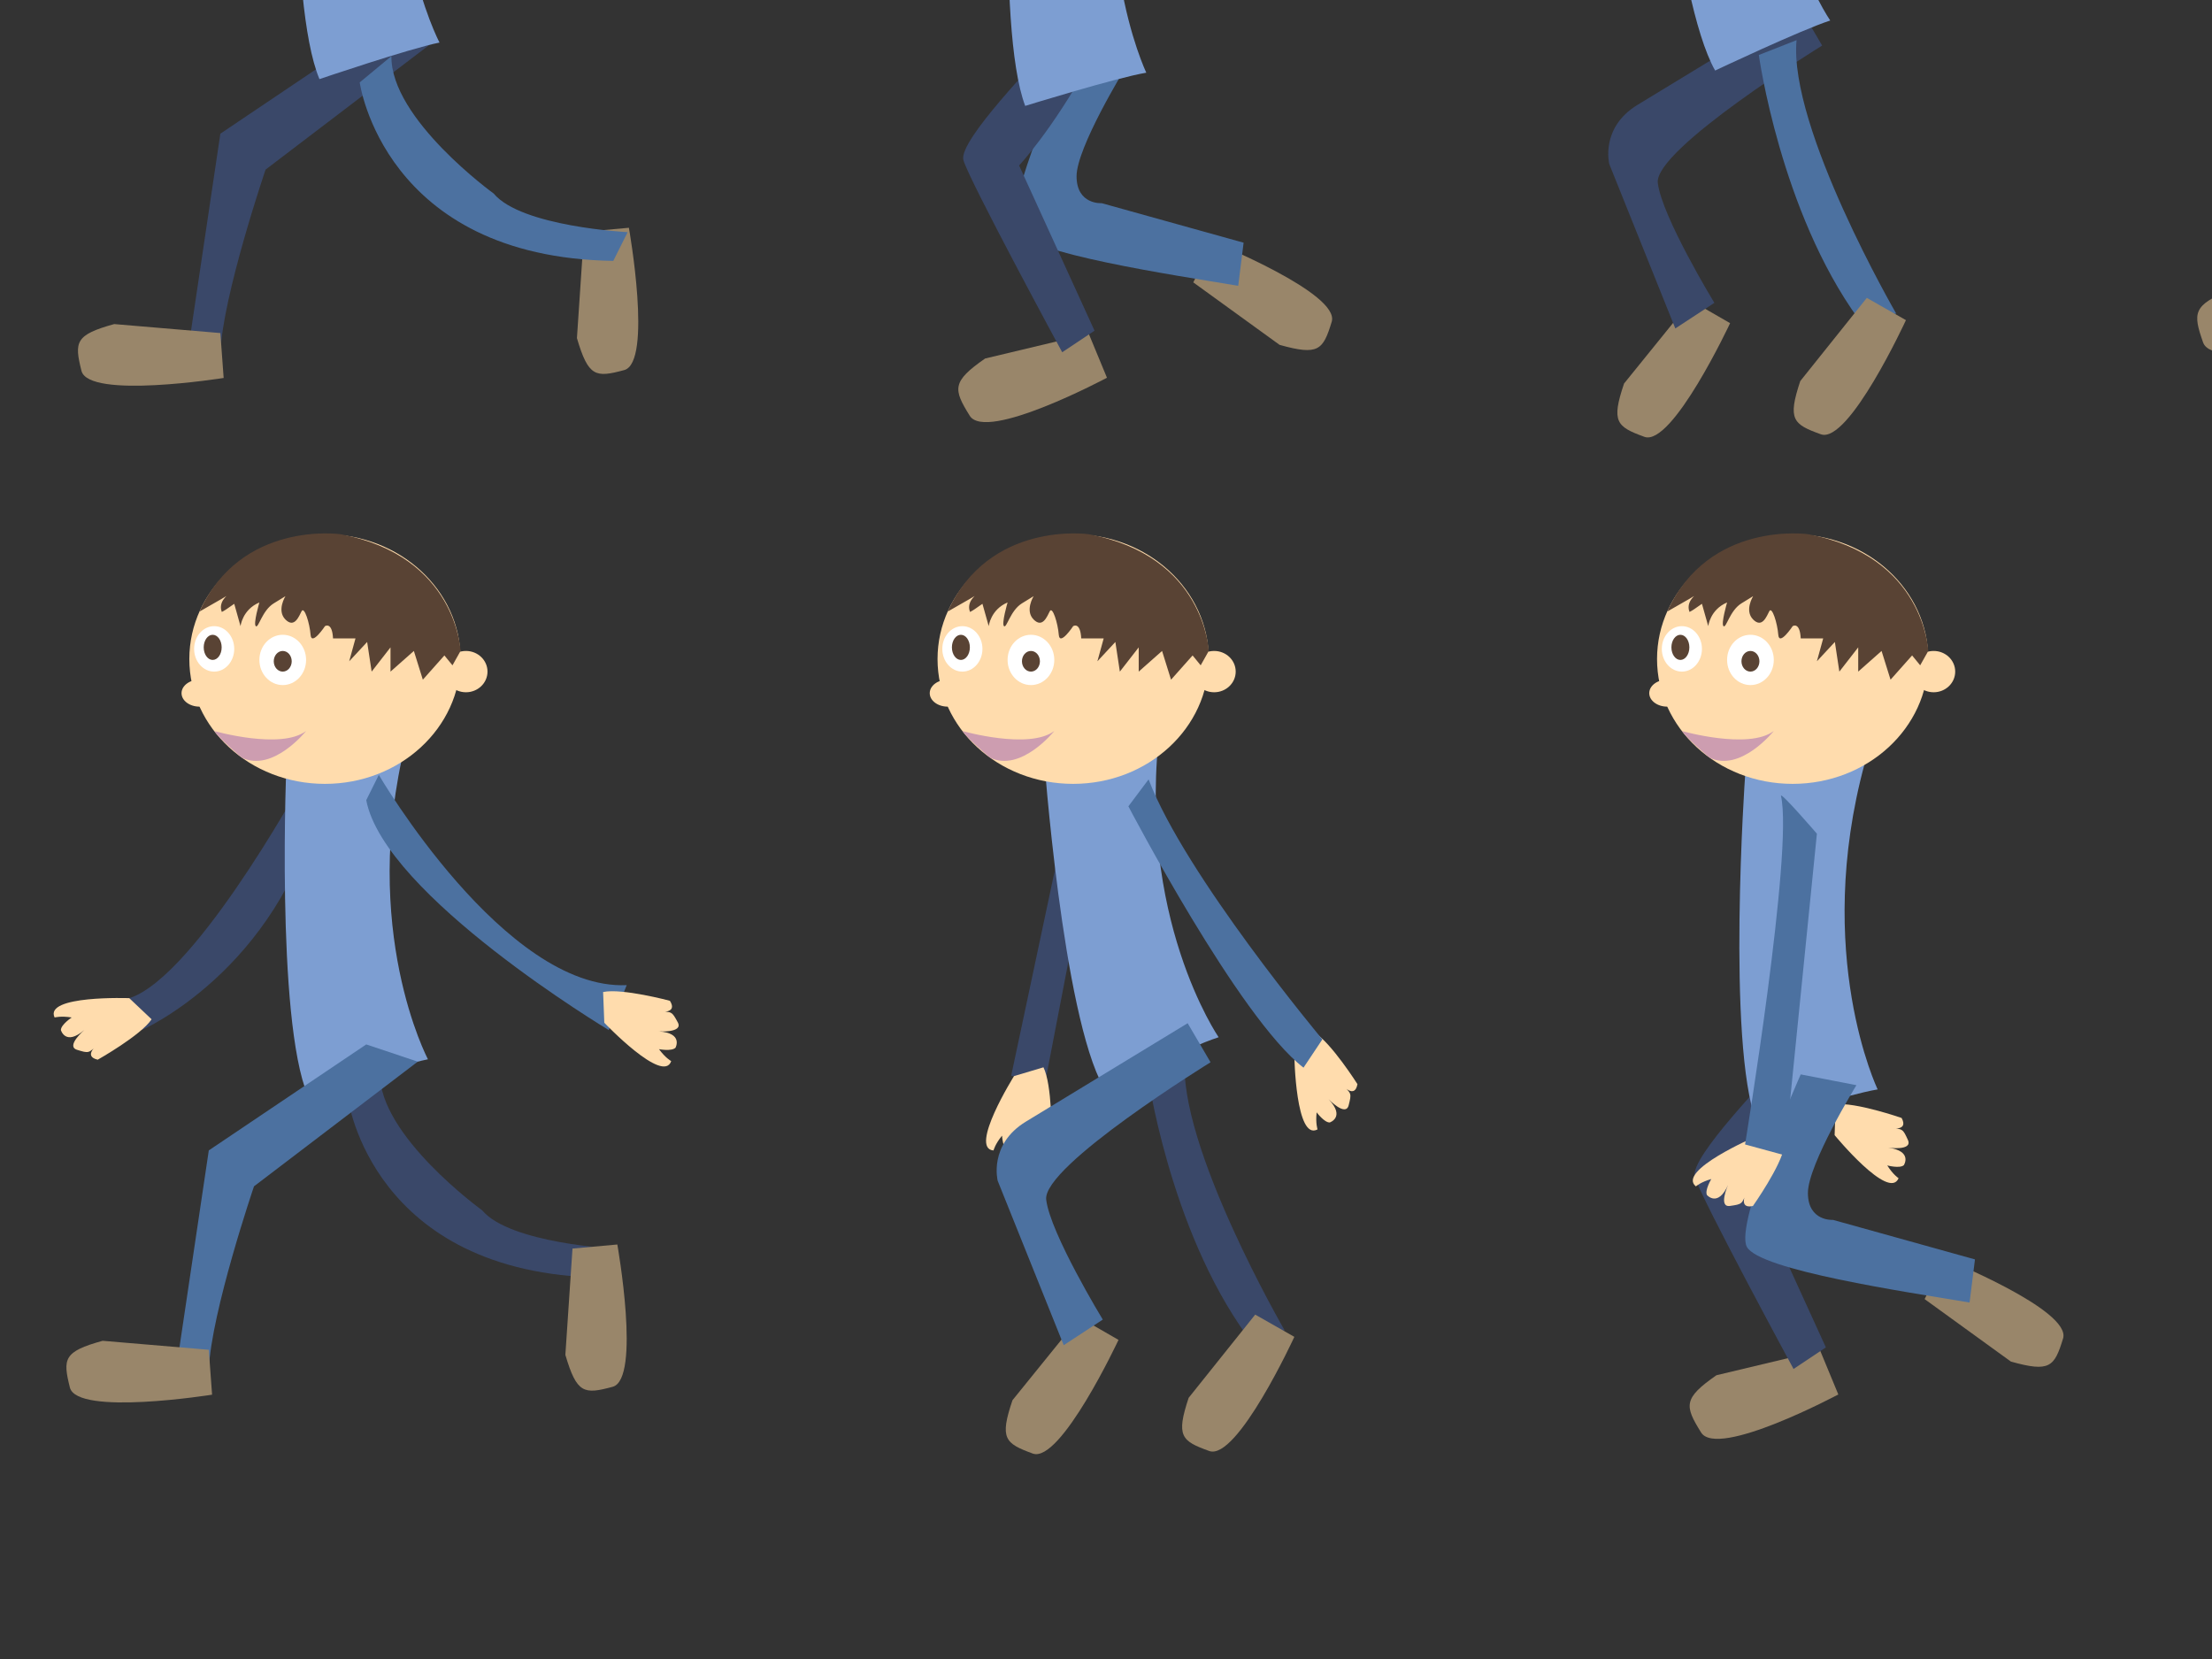 <?xml version="1.0"?><svg width="640" height="480" xmlns="http://www.w3.org/2000/svg">
 <rect width="100%" height="100%" fill="#333333" stroke="none"/>
 <title>boy hold bag</title>
 <defs>
  <clipPath clipPathUnits="userSpaceOnUse" id="clipPath3565">
   <path d="m0,576l788,0l0,-576l-788,0l0,576z" id="path3567"/>
  </clipPath>
  <clipPath clipPathUnits="userSpaceOnUse" id="clipPath3485">
   <path d="m0,576l788,0l0,-576l-788,0l0,576z" id="path3487"/>
  </clipPath>
  <clipPath clipPathUnits="userSpaceOnUse" id="clipPath3409">
   <path d="m0,576l788,0l0,-576l-788,0l0,576z" id="path3411"/>
  </clipPath>
  <clipPath clipPathUnits="userSpaceOnUse" id="clipPath3329">
   <path d="m0,576l788,0l0,-576l-788,0l0,576z" id="path3331"/>
  </clipPath>
  <clipPath clipPathUnits="userSpaceOnUse" id="clipPath3249">
   <path d="m0,576l788,0l0,-576l-788,0l0,576z" id="path3251"/>
  </clipPath>
  <clipPath clipPathUnits="userSpaceOnUse" id="clipPath3169">
   <path d="m0,576l788,0l0,-576l-788,0l0,576z" id="path3171"/>
  </clipPath>
  <clipPath clipPathUnits="userSpaceOnUse" id="clipPath3089">
   <path d="m0,576l788,0l0,-576l-788,0l0,576z" id="path3091"/>
  </clipPath>
  <clipPath clipPathUnits="userSpaceOnUse" id="clipPath3013">
   <path d="m0,576l788,0l0,-576l-788,0l0,576z" id="path3015"/>
  </clipPath>
  <clipPath clipPathUnits="userSpaceOnUse" id="clipPath2933">
   <path d="m0,576l788,0l0,-576l-788,0l0,576z" id="path2935"/>
  </clipPath>
  <clipPath clipPathUnits="userSpaceOnUse" id="clipPath2853">
   <path d="m0,576l788,0l0,-576l-788,0l0,576z" id="path2855"/>
  </clipPath>
 </defs>
 <g>
  <g id="g3165">
   <g clip-path="url(#clipPath3169)" id="g3167">
    <g id="g3173">
     <path fill="#ffdcad" fill-rule="nonzero" id="path3175" d="m871.424,-5.055c0,0 -24.318,4.52 -19.857,10.178c0,0 1.663,-0.906 4.818,-1.078c0,0 -2.588,2.709 -2.247,4.231c0,0 2.29,4.28 6.593,-1.477c0,0 -4.303,5.757 -0.78,6.034c3.523,0.275 3.523,0.275 5.491,-2.828c0,0 -3.572,4.263 0.968,4.311c0,0 10.636,-9.572 12.655,-14.818l-7.64,-4.552z"/>
    </g>
    <g id="g3177">
     <path fill="#3a4869" fill-rule="nonzero" id="path3179" d="m914.183,-66.983l9.354,9.356c0,0 -28.843,49.889 -45.213,60.803l-11.693,-7.795c0,0 34.3,-29.622 47.552,-62.363"/>
    </g>
    <g id="g3181">
     <path fill="#99866a" fill-rule="nonzero" id="path3183" d="m991.435,65.342l12.541,3.522c0,0 -7.423,38.857 -15.951,37.984c-8.526,-0.871 -10.396,-1.812 -9.482,-13.508l12.892,-27.998z"/>
    </g>
    <g id="g3185">
     <path fill="#3a4869" fill-rule="nonzero" id="path3187" d="m925.096,9.412l14.031,-6.236c0,0 17.93,41.315 54.568,63.142l-9.355,10.913c0,0 -28.843,-8.574 -59.245,-67.819"/>
    </g>
    <g id="g3189">
     <path fill="#7d9ed2" fill-rule="nonzero" id="path3191" d="m942.581,-79.331l-34.626,3.667c0,0 -5.417,77.126 3.314,100.328c0,0 26.312,-8.149 35.043,-9.61c0,0 -18.774,-39.061 -3.731,-94.385"/>
    </g>
    <g id="g3193">
     <path fill="#ffdcad" fill-rule="nonzero" id="path3195" d="m960.435,-103.49c0,19.948 -17.568,36.118 -39.24,36.118c-21.668,0 -39.235,-16.17 -39.235,-36.118c0,-19.949 17.567,-36.12 39.235,-36.12c21.671,0 39.24,16.171 39.24,36.12"/>
    </g>
    <g id="g3197">
     <path fill="#ffdcad" fill-rule="nonzero" id="path3199" d="m968.23,-99.851c0,3.299 -2.793,5.975 -6.237,5.975c-3.443,0 -6.236,-2.676 -6.236,-5.975c0,-3.301 2.793,-5.977 6.236,-5.977c3.444,0 6.237,2.676 6.237,5.977"/>
    </g>
    <g id="g3201">
     <path fill="#ffffff" fill-rule="nonzero" id="path3203" d="m894.953,-106.426c0,3.63 -2.601,6.574 -5.803,6.574c-3.207,0 -5.804,-2.944 -5.804,-6.574c0,-3.63 2.597,-6.574 5.804,-6.574c3.203,0 5.803,2.944 5.803,6.574"/>
    </g>
    <g id="g3205">
     <path fill="#ffffff" fill-rule="nonzero" id="path3207" d="m915.742,-103.231c0,4.019 -3.026,7.275 -6.757,7.275c-3.733,0 -6.756,-3.256 -6.756,-7.275c0,-4.017 3.023,-7.275 6.756,-7.275c3.731,0 6.757,3.258 6.757,7.275"/>
    </g>
    <g id="g3209">
     <path fill="#594334" fill-rule="nonzero" id="path3211" d="m891.315,-106.866c0,2.007 -1.164,3.636 -2.597,3.636c-1.434,0 -2.597,-1.628 -2.597,-3.636c0,-2.012 1.164,-3.64 2.597,-3.64c1.434,0 2.597,1.628 2.597,3.64"/>
    </g>
    <g id="g3213">
     <path fill="#594334" fill-rule="nonzero" id="path3215" d="m911.582,-102.841c0,1.65 -1.163,2.99 -2.597,2.99c-1.434,0 -2.597,-1.34 -2.597,-2.99c0,-1.65 1.164,-2.987 2.597,-2.987c1.435,0 2.597,1.337 2.597,2.987"/>
    </g>
    <g id="g3217">
     <path fill="#594334" fill-rule="nonzero" id="path3219" d="m884.905,-117.225c0,0 2.771,-1.595 6.41,-3.674c3.639,-2.08 -1.3,0.072 0,3.674c0,0 -0.518,0.746 3.639,-2.245l1.818,6.47c0,0 0.521,-4.782 5.457,-6.86c0,0 -1.818,6.186 -1.038,6.86c0.779,0.675 1.817,-4.523 5.198,-6.601l3.377,-2.078c0,0 -2.597,4.157 0,6.755c2.597,2.599 3.898,-0.908 4.678,-2.402c0.779,-1.496 2.338,3.442 2.597,6.82c0.262,3.377 4.157,-2.494 4.157,-2.494c0,0 2.079,-1.388 2.341,3.542l6.495,0l-1.818,6.616l5.195,-5.584l1.3,8.574l5.458,-7.015l0,7.015l6.756,-5.977l2.597,8.315l6.237,-7.015l2.338,2.856l2.338,-4.157c0,0 -1.041,-27.546 -34.821,-33.781c0,0 -28.672,-4.084 -40.709,22.384"/>
    </g>
    <g id="g3221">
     <path fill="#cd9db0" fill-rule="nonzero" id="path3223" d="m889.149,-82.666c0,0 19.315,5.495 26.593,0c0,0 -9.651,12.062 -18.596,7.702c0,0 -6.212,-5.168 -7.997,-7.702"/>
    </g>
    <g id="g3225">
     <path fill="#ffdcad" fill-rule="nonzero" id="path3227" d="m890.1,-93.615c0,2.152 -2.327,3.898 -5.195,3.898c-2.872,0 -5.198,-1.745 -5.198,-3.898c0,-2.153 2.326,-3.899 5.198,-3.899c2.868,0 5.195,1.745 5.195,3.899"/>
    </g>
    <g id="g3229">
     <path fill="#4c71a0" fill-rule="nonzero" id="path3231" d="m917.562,-2.542c0,0 -26.504,25.725 -46.773,84.97l11.694,6.236c0,0 17.929,-46.773 46.772,-80.292l-11.693,-10.914z"/>
    </g>
    <g id="g3233">
     <path fill="#99866a" fill-rule="nonzero" id="path3235" d="m882.876,88.043l-7.969,11.226c0,0 -34.394,-19.654 -30.435,-27.769c3.958,-8.118 5.544,-9.659 16.379,-5.046l22.025,21.588z"/>
    </g>
    <g id="g3237">
     <path fill="#4c71a0" fill-rule="nonzero" id="path3239" d="m927.956,-49.571c0,0 17.668,30.14 36.376,41.575l9.356,-8.833c0,0 -30.141,-23.386 -38.977,-48.332l-6.754,15.591z"/>
    </g>
    <g id="g3241">
     <path fill="#ffdcad" fill-rule="nonzero" id="path3243" d="m966.442,-10.284c0,0 12.848,21.142 16.554,14.965c0,0 -1.435,-1.234 -2.714,-4.124c0,0 3.451,1.462 4.75,0.603c0,0 3.192,-3.659 -3.714,-5.643c0,0 6.909,1.984 5.916,-1.41c-0.99,-3.39 -0.99,-3.392 -4.589,-4.132c0,0 5.249,1.83 3.688,-2.43c0,0 -12.722,-6.555 -18.343,-6.586l-1.548,8.756z"/>
    </g>
   </g>
  </g>
  <g id="g3245">
   <g clip-path="url(#clipPath3249)" id="g3247">
    <g id="g3253">
     <path fill="#3a4869" fill-rule="nonzero" id="path3255" d="m87.002,226.829c0,0 -32.484,59.245 -51.193,62.363l5.196,8.835c0,0 39.24,-17.12 51.454,-66.001l-5.457,-5.198z"/>
    </g>
    <g id="g3257">
     <path fill="#3a4869" fill-rule="nonzero" id="path3259" d="m100.731,318.008c0,0 6.839,50.608 73.36,51.646l4.159,-8.316c0,0 -30.746,-1.558 -38.76,-11.172c0,0 -29.855,-21.568 -29.587,-39.757l-9.173,7.599z"/>
    </g>
    <g id="g3261">
     <path fill="#7d9ed2" fill-rule="nonzero" id="path3263" d="m117.406,214.623l-34.492,4.772c0,0 -3.215,75.352 6.167,97.663c0,0 26.059,-8.85 34.738,-10.576c0,0 -19.865,-37.42 -6.413,-91.86"/>
    </g>
    <g id="g3265">
     <path fill="#ffdcad" fill-rule="nonzero" id="path3267" d="m133.252,190.679c0,19.947 -17.567,36.119 -39.235,36.119c-21.67,0 -39.238,-16.172 -39.238,-36.119c0,-19.949 17.567,-36.12 39.238,-36.12c21.668,0 39.235,16.171 39.235,36.12"/>
    </g>
    <g id="g3269">
     <path fill="#ffdcad" fill-rule="nonzero" id="path3271" d="m141.049,194.317c0,3.3 -2.793,5.976 -6.236,5.976c-3.444,0 -6.237,-2.676 -6.237,-5.976c0,-3.3 2.793,-5.976 6.237,-5.976c3.443,0 6.236,2.676 6.236,5.976"/>
    </g>
    <g id="g3273">
     <path fill="#ffffff" fill-rule="nonzero" id="path3275" d="m67.772,187.744c0,3.629 -2.597,6.573 -5.803,6.573c-3.207,0 -5.804,-2.944 -5.804,-6.573c0,-3.63 2.597,-6.574 5.804,-6.574c3.206,0 5.803,2.944 5.803,6.574"/>
    </g>
    <g id="g3277">
     <path fill="#ffffff" fill-rule="nonzero" id="path3279" d="m88.561,190.938c0,4.019 -3.024,7.276 -6.757,7.276c-3.73,0 -6.755,-3.257 -6.755,-7.276c0,-4.017 3.025,-7.275 6.755,-7.275c3.733,0 6.757,3.258 6.757,7.275"/>
    </g>
    <g id="g3281">
     <path fill="#594334" fill-rule="nonzero" id="path3283" d="m64.134,187.302c0,2.008 -1.163,3.637 -2.598,3.637c-1.435,0 -2.597,-1.628 -2.597,-3.637c0,-2.009 1.163,-3.639 2.597,-3.639c1.436,0 2.598,1.629 2.598,3.639"/>
    </g>
    <g id="g3285">
     <path fill="#594334" fill-rule="nonzero" id="path3287" d="m84.402,191.329c0,1.651 -1.164,2.988 -2.598,2.988c-1.435,0 -2.598,-1.337 -2.598,-2.988c0,-1.65 1.164,-2.988 2.598,-2.988c1.435,0 2.598,1.338 2.598,2.988"/>
    </g>
    <g id="g3289">
     <path fill="#594334" fill-rule="nonzero" id="path3291" d="m57.723,176.944c0,0 2.774,-1.594 6.411,-3.674c3.638,-2.079 -1.297,0.072 0,3.674c0,0 -0.519,0.747 3.638,-2.244l1.82,6.47c0,0 0.519,-4.783 5.456,-6.861c0,0 -1.819,6.187 -1.039,6.861c0.78,0.675 1.82,-4.524 5.197,-6.602l3.379,-2.077c0,0 -2.598,4.156 0,6.755c2.598,2.599 3.898,-0.908 4.676,-2.403c0.78,-1.496 2.339,3.443 2.6,6.82c0.26,3.379 4.158,-2.493 4.158,-2.493c0,0 2.079,-1.388 2.338,3.541l6.495,0l-1.817,6.617l5.195,-5.585l1.299,8.573l5.458,-7.015l0,7.015l6.756,-5.976l2.597,8.315l6.237,-7.015l2.338,2.857l2.337,-4.158c0,0 -1.037,-27.546 -34.819,-33.781c0,0 -28.673,-4.084 -40.71,22.384"/>
    </g>
    <g id="g3293">
     <path fill="#cd9db0" fill-rule="nonzero" id="path3295" d="m61.968,211.504c0,0 19.318,5.494 26.593,0c0,0 -9.649,12.063 -18.597,7.702c0,0 -6.211,-5.168 -7.996,-7.702"/>
    </g>
    <g id="g3297">
     <path fill="#ffdcad" fill-rule="nonzero" id="path3299" d="m62.921,200.554c0,2.152 -2.329,3.897 -5.199,3.897c-2.87,0 -5.197,-1.744 -5.197,-3.897c0,-2.154 2.327,-3.899 5.197,-3.899c2.87,0 5.199,1.744 5.199,3.899"/>
    </g>
    <g id="g3301">
     <path fill="#4c71a0" fill-rule="nonzero" id="path3303" d="m109.605,224.199c0,0 36.379,62.394 71.718,60.835l-5.196,12.993c0,0 -64.963,-38.977 -70.159,-66.521l3.637,-7.307z"/>
    </g>
    <g id="g3305">
     <path fill="#4c71a0" fill-rule="nonzero" id="path3307" d="m120.866,307.166l-47.376,36.075c0,0 -12.385,36.376 -13.08,53.009l-9.443,0l9.443,-63.404l45.558,-30.662l14.898,4.982z"/>
    </g>
    <g id="g3309">
     <path fill="#ffdcad" fill-rule="nonzero" id="path3311" d="m37.403,288.798c0,0 -24.72,-0.904 -21.603,5.591c0,0 1.818,-0.518 4.937,0c0,0 -3.119,2.078 -3.119,3.639c0,0 1.3,4.676 6.757,0c0,0 -5.457,4.678 -2.079,5.716c3.377,1.04 3.379,1.04 5.977,-1.559c0,0 -4.419,3.381 0,4.419c0,0 12.473,-7.016 15.591,-11.694l-6.461,-6.111z"/>
    </g>
    <g id="g3313">
     <path fill="#ffdcad" fill-rule="nonzero" id="path3315" d="m174.844,295.909c0,0 17.045,17.929 19.357,11.104c0,0 -1.663,-0.9 -3.53,-3.453c0,0 3.681,0.695 4.771,-0.42c0,0 2.341,-4.254 -4.829,-4.723c0,0 7.17,0.469 5.483,-2.634c-1.689,-3.105 -1.689,-3.105 -5.364,-3.064c0,0 5.521,0.672 3.089,-3.16c0,0 -13.822,-3.701 -19.322,-2.537l0.345,8.887z"/>
    </g>
    <g id="g3317">
     <path fill="#99866a" fill-rule="nonzero" id="path3319" d="m60.41,390.532l0.952,12.992c0,0 -39.065,6.236 -41.144,-2.078c-2.077,-8.314 -1.831,-10.394 9.478,-13.512l30.715,2.598z"/>
    </g>
    <g id="g3321">
     <path fill="#99866a" fill-rule="nonzero" id="path3323" d="m165.64,361.249l12.974,-1.178c0,0 6.92,38.95 -1.358,41.174c-8.278,2.224 -10.361,2.014 -13.678,-9.24l2.062,-30.756z"/>
    </g>
   </g>
  </g>
  <g id="g3325">
   <g clip-path="url(#clipPath3329)" id="g3327">
    <g id="g3333">
     <path fill="#3a4869" fill-rule="nonzero" id="path3335" d="m331.931,310.078c0,0 6.237,45.214 28.845,76.395l10.913,-1.558c0,0 -31.181,-53.788 -28.845,-79.124l-10.913,4.287z"/>
    </g>
    <g id="g3337">
     <path fill="#3a4869" fill-rule="nonzero" id="path3339" d="m308.545,236.022l-15.98,75.226l9.745,2.338l14.421,-74.836l-8.186,-2.728z"/>
    </g>
    <g id="g3341">
     <path fill="#7d9ed2" fill-rule="nonzero" id="path3343" d="m335.717,209.58l-33.719,8.68c0,0 5.417,75.228 17.287,96.321c0,0 24.876,-11.77 33.302,-14.476c0,0 -24.014,-34.904 -16.869,-90.525"/>
    </g>
    <g id="g3345">
     <path fill="#ffdcad" fill-rule="nonzero" id="path3347" d="m349.732,190.678c0,19.948 -17.568,36.119 -39.238,36.119c-21.668,0 -39.235,-16.171 -39.235,-36.119c0,-19.948 17.567,-36.119 39.235,-36.119c21.669,0 39.238,16.171 39.238,36.119"/>
    </g>
    <g id="g3349">
     <path fill="#ffdcad" fill-rule="nonzero" id="path3351" d="m357.527,194.317c0,3.3 -2.793,5.976 -6.237,5.976c-3.443,0 -6.236,-2.676 -6.236,-5.976c0,-3.3 2.793,-5.976 6.236,-5.976c3.444,0 6.237,2.676 6.237,5.976"/>
    </g>
    <g id="g3353">
     <path fill="#ffffff" fill-rule="nonzero" id="path3355" d="m284.25,187.744c0,3.629 -2.599,6.573 -5.805,6.573c-3.206,0 -5.804,-2.944 -5.804,-6.573c0,-3.631 2.598,-6.574 5.804,-6.574c3.206,0 5.805,2.943 5.805,6.574"/>
    </g>
    <g id="g3357">
     <path fill="#ffffff" fill-rule="nonzero" id="path3359" d="m305.038,190.938c0,4.019 -3.024,7.275 -6.755,7.275c-3.732,0 -6.756,-3.256 -6.756,-7.275c0,-4.017 3.024,-7.275 6.756,-7.275c3.731,0 6.755,3.258 6.755,7.275"/>
    </g>
    <g id="g3361">
     <path fill="#594334" fill-rule="nonzero" id="path3363" d="m280.613,187.302c0,2.008 -1.164,3.637 -2.598,3.637c-1.437,0 -2.599,-1.628 -2.599,-3.637c0,-2.01 1.163,-3.639 2.599,-3.639c1.435,0 2.598,1.628 2.598,3.639"/>
    </g>
    <g id="g3365">
     <path fill="#594334" fill-rule="nonzero" id="path3367" d="m300.881,191.329c0,1.65 -1.164,2.988 -2.598,2.988c-1.437,0 -2.6,-1.338 -2.6,-2.988c0,-1.651 1.164,-2.988 2.6,-2.988c1.435,0 2.598,1.337 2.598,2.988"/>
    </g>
    <g id="g3369">
     <path fill="#594334" fill-rule="nonzero" id="path3371" d="m274.2,176.944c0,0 2.774,-1.595 6.413,-3.674c3.638,-2.08 -1.299,0.072 0,3.674c0,0 -0.521,0.746 3.638,-2.244l1.819,6.469c0,0 0.518,-4.782 5.457,-6.86c0,0 -1.819,6.186 -1.039,6.86c0.779,0.675 1.818,-4.523 5.195,-6.601l3.38,-2.078c0,0 -2.599,4.157 0,6.756c2.598,2.598 3.897,-0.908 4.677,-2.403c0.78,-1.496 2.337,3.443 2.599,6.82c0.259,3.379 4.157,-2.494 4.157,-2.494c0,0 2.079,-1.387 2.338,3.542l6.496,0l-1.818,6.617l5.197,-5.585l1.299,8.573l5.457,-7.015l0,7.015l6.755,-5.976l2.598,8.315l6.237,-7.016l2.338,2.858l2.339,-4.158c0,0 -1.04,-27.546 -34.82,-33.781c0,0 -28.675,-4.084 -40.712,22.384"/>
    </g>
    <g id="g3373">
     <path fill="#cd9db0" fill-rule="nonzero" id="path3375" d="m278.446,211.504c0,0 19.317,5.494 26.592,0c0,0 -9.647,12.062 -18.597,7.702c0,0 -6.21,-5.168 -7.995,-7.702"/>
    </g>
    <g id="g3377">
     <path fill="#ffdcad" fill-rule="nonzero" id="path3379" d="m279.398,200.555c0,2.152 -2.327,3.897 -5.199,3.897c-2.869,0 -5.196,-1.744 -5.196,-3.897c0,-2.154 2.327,-3.899 5.196,-3.899c2.872,0 5.199,1.744 5.199,3.899"/>
    </g>
    <g id="g3381">
     <path fill="#ffdcad" fill-rule="nonzero" id="path3383" d="m293.387,311.35c0,0 -13.122,20.974 -5.935,21.514c0,0 0.457,-1.836 2.464,-4.278c0,0 0.243,3.738 1.595,4.515c0,0 4.701,1.209 3.371,-5.854c0,0 1.33,7.062 3.917,4.653c2.586,-2.408 2.586,-2.408 1.631,-5.955c0,0 0.725,5.512 3.829,2.205c0,0 0.145,-14.311 -2.353,-19.346l-8.52,2.546z"/>
    </g>
    <g id="g3385">
     <path fill="#ffdcad" fill-rule="nonzero" id="path3387" d="m374.495,305.487c0,0 0.385,24.734 6.711,21.282c0,0 -0.614,-1.788 -0.259,-4.931c0,0 2.239,3.005 3.795,2.924c0,0 4.605,-1.541 -0.352,-6.747c0,0 4.956,5.206 5.818,1.778c0.861,-3.427 0.861,-3.427 -1.867,-5.888c0,0 3.604,4.236 4.411,-0.229c0,0 -7.657,-12.091 -12.492,-14.959l-5.765,6.769z"/>
    </g>
    <g id="g3389">
     <path fill="#99866a" fill-rule="nonzero" id="path3391" d="m312.332,381.166l11.286,6.505c0,0 -16.764,35.83 -24.813,32.885c-8.049,-2.946 -9.629,-4.318 -5.863,-15.429l19.39,-23.961z"/>
    </g>
    <g id="g3393">
     <path fill="#99866a" fill-rule="nonzero" id="path3395" d="m363.17,380.354l11.325,6.44c0,0 -16.559,35.926 -24.624,33.026c-8.067,-2.899 -9.655,-4.262 -5.954,-15.394l19.254,-24.071z"/>
    </g>
    <g id="g3397">
     <path fill="#4c71a0" fill-rule="nonzero" id="path3399" d="m350.25,307.35c0,0 -48.721,30.012 -47.551,39.757c1.169,9.744 16.371,34.69 16.371,34.69l-11.304,7.405l-19.099,-47.552c0,0 -2.728,-10.523 8.185,-17.149l46.774,-28.454l6.625,11.303z"/>
    </g>
    <g id="g3401">
     <path fill="#4c71a0" fill-rule="nonzero" id="path3403" d="m332.321,225.498l-5.845,7.795c0,0 31.961,61.194 50.669,75.614l5.457,-8.184c0,0 -39.758,-47.552 -50.281,-75.226"/>
    </g>
   </g>
  </g>
  <g id="g3405">
   <g clip-path="url(#clipPath3409)" id="g3407">
    <g id="g3413">
     <path fill="#ffdcad" fill-rule="nonzero" id="path3415" d="m530.81,328.429c0,0 15.712,19.106 18.51,12.465c0,0 -1.593,-1.016 -3.272,-3.694c0,0 3.621,0.956 4.79,-0.079c0,0 2.64,-4.072 -4.479,-5.058c0,0 7.119,0.986 5.657,-2.234c-1.462,-3.217 -1.462,-3.217 -5.129,-3.439c0,0 5.459,1.066 3.309,-2.929c0,0 -13.523,-4.687 -19.092,-3.918l-0.293,8.887z"/>
    </g>
    <g id="g3417">
     <path fill="#99866a" fill-rule="nonzero" id="path3419" d="m526.615,390.741l5.267,12.72c0,0 -34.945,18.663 -39.708,10.992c-4.766,-7.67 -5.229,-9.835 4.445,-16.554l29.996,-7.158z"/>
    </g>
    <g id="g3421">
     <path fill="#99866a" fill-rule="nonzero" id="path3423" d="m556.852,375.869l5.892,-11.619c0,0 36.676,14.819 34.165,23.016c-2.51,8.196 -3.795,9.846 -15.091,6.682l-24.966,-18.079z"/>
    </g>
    <g id="g3425">
     <path fill="#3a4869" fill-rule="nonzero" id="path3427" d="m513.212,309.301c-0.519,1.559 -24.424,25.464 -22.865,31.181c1.558,5.715 28.583,55.606 28.583,55.606l9.354,-6.236l-21.827,-47.811c0,0 9.355,-9.876 20.267,-29.623l-13.512,-3.117z"/>
    </g>
    <g id="g3429">
     <path fill="#7d9ed2" fill-rule="nonzero" id="path3431" d="m539.533,220.814l-34.624,3.668c0,0 -5.415,77.126 3.315,100.327c0,0 26.313,-8.149 35.04,-9.61c0,0 -18.771,-39.061 -3.73,-94.385"/>
    </g>
    <g id="g3433">
     <path fill="#4c71a0" fill-rule="nonzero" id="path3435" d="m521.007,310.858c0,0 -19.226,43.135 -15.591,49.891c3.64,6.755 45.735,12.992 64.443,16.11l1.559,-12.473l-41.056,-11.433c0,0 -7.276,0.52 -7.276,-7.795c0,-8.314 14.033,-31.181 14.033,-31.181l-16.113,-3.119z"/>
    </g>
    <g id="g3437">
     <path fill="#ffdcad" fill-rule="nonzero" id="path3439" d="m507.785,328.933c0,0 -22.72,9.785 -17.117,14.318c0,0 1.421,-1.252 4.46,-2.118c0,0 -1.926,3.214 -1.258,4.622c0,0 3.18,3.668 6.103,-2.898c0,0 -2.924,6.567 0.575,6.056c3.495,-0.508 3.497,-0.51 4.729,-3.971c0,0 -2.54,4.946 1.896,3.991c0,0 8.258,-11.689 9.069,-17.249l-8.457,-2.753z"/>
    </g>
    <g id="g3441">
     <path fill="#4c71a0" fill-rule="nonzero" id="path3443" d="m515.291,230.305c-0.374,-1.6 10.393,10.914 10.393,10.914l-9.354,93.025l-11.433,-3.119c0,0 14.031,-85.229 10.394,-100.821"/>
    </g>
    <g id="g3445">
     <path fill="#ffdcad" fill-rule="nonzero" id="path3447" d="m557.906,190.677c0,19.949 -17.566,36.12 -39.237,36.12c-21.669,0 -39.236,-16.171 -39.236,-36.12c0,-19.947 17.567,-36.118 39.236,-36.118c21.67,0 39.237,16.171 39.237,36.118"/>
    </g>
    <g id="g3449">
     <path fill="#ffdcad" fill-rule="nonzero" id="path3451" d="m565.701,194.317c0,3.299 -2.793,5.975 -6.235,5.975c-3.445,0 -6.238,-2.676 -6.238,-5.975c0,-3.301 2.793,-5.977 6.238,-5.977c3.442,0 6.235,2.676 6.235,5.977"/>
    </g>
    <g id="g3453">
     <path fill="#ffffff" fill-rule="nonzero" id="path3455" d="m492.424,187.742c0,3.631 -2.598,6.574 -5.804,6.574c-3.206,0 -5.804,-2.943 -5.804,-6.574c0,-3.629 2.598,-6.573 5.804,-6.573c3.206,0 5.804,2.944 5.804,6.573"/>
    </g>
    <g id="g3457">
     <path fill="#ffffff" fill-rule="nonzero" id="path3459" d="m513.212,190.938c0,4.017 -3.023,7.275 -6.755,7.275c-3.732,0 -6.756,-3.258 -6.756,-7.275c0,-4.019 3.024,-7.275 6.756,-7.275c3.732,0 6.755,3.256 6.755,7.275"/>
    </g>
    <g id="g3461">
     <path fill="#594334" fill-rule="nonzero" id="path3463" d="m488.788,187.301c0,2.008 -1.164,3.638 -2.599,3.638c-1.436,0 -2.599,-1.629 -2.599,-3.638c0,-2.009 1.164,-3.638 2.599,-3.638c1.436,0 2.599,1.628 2.599,3.638"/>
    </g>
    <g id="g3465">
     <path fill="#594334" fill-rule="nonzero" id="path3467" d="m509.056,191.328c0,1.65 -1.164,2.989 -2.599,2.989c-1.436,0 -2.599,-1.339 -2.599,-2.989c0,-1.65 1.164,-2.988 2.599,-2.988c1.436,0 2.599,1.338 2.599,2.988"/>
    </g>
    <g id="g3469">
     <path fill="#594334" fill-rule="nonzero" id="path3471" d="m482.375,176.943c0,0 2.773,-1.595 6.413,-3.674c3.637,-2.079 -1.3,0.072 0,3.674c0,0 -0.521,0.746 3.637,-2.244l1.82,6.47c0,0 0.518,-4.783 5.456,-6.861c0,0 -1.818,6.187 -1.039,6.861c0.78,0.675 1.819,-4.524 5.196,-6.603l3.38,-2.077c0,0 -2.599,4.157 0,6.755c2.598,2.6 3.897,-0.908 4.677,-2.403c0.779,-1.495 2.337,3.443 2.599,6.822c0.259,3.377 4.157,-2.494 4.157,-2.494c0,0 2.079,-1.389 2.337,3.541l6.497,0l-1.819,6.617l5.198,-5.586l1.298,8.575l5.457,-7.016l0,7.016l6.755,-5.977l2.601,8.315l6.235,-7.015l2.338,2.856l2.339,-4.157c0,0 -1.04,-27.545 -34.82,-33.78c0,0 -28.674,-4.086 -40.711,22.383"/>
    </g>
    <g id="g3473">
     <path fill="#cd9db0" fill-rule="nonzero" id="path3475" d="m486.621,211.503c0,0 19.317,5.494 26.591,0c0,0 -9.646,12.062 -18.596,7.702c0,0 -6.21,-5.168 -7.995,-7.702"/>
    </g>
    <g id="g3477">
     <path fill="#ffdcad" fill-rule="nonzero" id="path3479" d="m487.572,200.552c0,2.153 -2.326,3.898 -5.198,3.898c-2.869,0 -5.196,-1.744 -5.196,-3.898c0,-2.152 2.327,-3.898 5.196,-3.898c2.872,0 5.198,1.745 5.198,3.898"/>
    </g>
   </g>
  </g>
  <g id="g3481">
   <g clip-path="url(#clipPath3485)" id="g3483">
    <g id="g3489">
     <path fill="#ffdcad" fill-rule="nonzero" id="path3491" d="m798.463,288.303c0,0 12.846,21.141 16.554,14.964c0,0 -1.435,-1.234 -2.714,-4.124c0,0 3.448,1.463 4.752,0.603c0,0 3.189,-3.659 -3.718,-5.642c0,0 6.909,1.983 5.918,-1.411c-0.99,-3.39 -0.99,-3.391 -4.589,-4.131c0,0 5.249,1.83 3.688,-2.43c0,0 -12.722,-6.555 -18.343,-6.586l-1.548,8.756z"/>
    </g>
    <g id="g3493">
     <path fill="#3a4869" fill-rule="nonzero" id="path3495" d="m743.864,250.054l54.047,41.057l5.718,-11.435c0,0 -39.497,-20.267 -55.087,-47.291"/>
    </g>
    <g id="g3497">
     <path fill="#3a4869" fill-rule="nonzero" id="path3499" d="m745.424,315.015c0,0 -42.614,22.348 -44.174,28.585c-1.559,6.235 5.197,34.3 5.197,34.3l-10.395,2.596c0,0 -10.914,-44.172 -7.795,-47.811c3.119,-3.639 7.795,-8.315 12.473,-10.914c4.677,-2.596 32.74,-20.267 32.74,-20.267l0,18.189"/>
    </g>
    <g id="g3501">
     <path fill="#99866a" fill-rule="nonzero" id="path3503" d="m705.067,377.597l2.365,13.563c0,0 -38.174,10.591 -41.149,2.066c-2.979,-8.526 -2.957,-10.738 7.948,-15.187l30.836,-0.442z"/>
    </g>
    <g id="g3505">
     <path fill="#99866a" fill-rule="nonzero" id="path3507" d="m783.956,364.67l11.176,-6.691c0,0 23.133,32.091 16.641,37.685c-6.493,5.597 -8.46,6.308 -16.332,-2.392l-11.485,-28.602z"/>
    </g>
    <g id="g3509">
     <path fill="#ffdcad" fill-rule="nonzero" id="path3511" d="m666.039,288.811c0,0 -21.901,-11.501 -21.896,-4.295c0,0 1.866,0.318 4.45,2.133c0,0 -3.708,0.527 -4.383,1.932c0,0 -0.849,4.781 6.092,2.922c0,0 -6.943,1.858 -4.348,4.256c2.597,2.398 2.599,2.398 6.062,1.176c0,0 -5.442,1.138 -1.907,3.986c0,0 14.28,-0.934 19.112,-3.806l-3.182,-8.304z"/>
    </g>
    <g id="g3513">
     <path fill="#7d9ed2" fill-rule="nonzero" id="path3515" d="m756.674,220.295l-34.627,3.667c0,0 -5.416,77.126 3.315,100.327c0,0 26.313,-8.149 35.042,-9.61c0,0 -18.773,-39.059 -3.73,-94.384"/>
    </g>
    <g id="g3517">
     <path fill="#ffdcad" fill-rule="nonzero" id="path3519" d="m772.967,190.678c0,19.949 -17.566,36.12 -39.237,36.12c-21.67,0 -39.237,-16.171 -39.237,-36.12c0,-19.947 17.567,-36.118 39.237,-36.118c21.67,0 39.237,16.171 39.237,36.118"/>
    </g>
    <g id="g3521">
     <path fill="#ffdcad" fill-rule="nonzero" id="path3523" d="m780.762,194.317c0,3.299 -2.793,5.975 -6.235,5.975c-3.445,0 -6.238,-2.676 -6.238,-5.975c0,-3.301 2.793,-5.977 6.238,-5.977c3.442,0 6.235,2.676 6.235,5.977"/>
    </g>
    <g id="g3525">
     <path fill="#ffffff" fill-rule="nonzero" id="path3527" d="m707.486,187.743c0,3.631 -2.598,6.574 -5.803,6.574c-3.207,0 -5.804,-2.943 -5.804,-6.574c0,-3.629 2.597,-6.573 5.804,-6.573c3.205,0 5.803,2.944 5.803,6.573"/>
    </g>
    <g id="g3529">
     <path fill="#ffffff" fill-rule="nonzero" id="path3531" d="m728.275,190.939c0,4.017 -3.025,7.275 -6.757,7.275c-3.732,0 -6.756,-3.258 -6.756,-7.275c0,-4.018 3.024,-7.275 6.756,-7.275c3.732,0 6.757,3.257 6.757,7.275"/>
    </g>
    <g id="g3533">
     <path fill="#594334" fill-rule="nonzero" id="path3535" d="m703.847,187.301c0,2.009 -1.164,3.638 -2.597,3.638c-1.434,0 -2.597,-1.628 -2.597,-3.638c0,-2.009 1.164,-3.638 2.597,-3.638c1.434,0 2.597,1.628 2.597,3.638"/>
    </g>
    <g id="g3537">
     <path fill="#594334" fill-rule="nonzero" id="path3539" d="m724.115,191.328c0,1.65 -1.164,2.989 -2.597,2.989c-1.435,0 -2.598,-1.339 -2.598,-2.989c0,-1.65 1.164,-2.988 2.598,-2.988c1.434,0 2.597,1.338 2.597,2.988"/>
    </g>
    <g id="g3541">
     <path fill="#594334" fill-rule="nonzero" id="path3543" d="m697.437,176.943c0,0 2.772,-1.595 6.41,-3.674c3.639,-2.079 -1.298,0.072 0,3.674c0,0 -0.518,0.746 3.639,-2.244l1.818,6.47c0,0 0.521,-4.782 5.457,-6.861c0,0 -1.817,6.187 -1.038,6.861c0.78,0.675 1.819,-4.523 5.197,-6.602l3.379,-2.078c0,0 -2.598,4.158 0,6.755c2.596,2.6 3.898,-0.908 4.676,-2.402c0.78,-1.495 2.339,3.442 2.598,6.821c0.262,3.377 4.159,-2.494 4.159,-2.494c0,0 2.079,-1.389 2.339,3.541l6.495,0l-1.817,6.617l5.194,-5.585l1.301,8.574l5.456,-7.016l0,7.016l6.757,-5.977l2.598,8.316l6.235,-7.016l2.339,2.857l2.338,-4.158c0,0 -1.04,-27.545 -34.821,-33.78c0,0 -28.672,-4.086 -40.709,22.383"/>
    </g>
    <g id="g3545">
     <path fill="#cd9db0" fill-rule="nonzero" id="path3547" d="m701.682,211.504c0,0 19.317,5.493 26.593,0c0,0 -9.651,12.061 -18.596,7.701c0,0 -6.212,-5.167 -7.997,-7.701"/>
    </g>
    <g id="g3549">
     <path fill="#ffdcad" fill-rule="nonzero" id="path3551" d="m702.633,200.553c0,2.153 -2.328,3.899 -5.197,3.899c-2.871,0 -5.197,-1.745 -5.197,-3.899c0,-2.152 2.326,-3.897 5.197,-3.897c2.869,0 5.197,1.744 5.197,3.897"/>
    </g>
    <g id="g3553">
     <path fill="#4c71a0" fill-rule="nonzero" id="path3555" d="m735.549,309.299l3.638,53.008c0,0 -1.558,5.199 10.395,6.237c11.951,1.038 43.134,0 43.134,0l0.52,-9.876l-37.939,-2.597l-2.597,-47.293l-17.15,0.521z"/>
    </g>
    <g id="g3557">
     <path fill="#4c71a0" fill-rule="nonzero" id="path3559" d="m730.87,239.66c0,0 -49.89,55.088 -62.363,57.688l-7.274,-11.435c0,0 47.194,-30.986 61.684,-54.151c0.638,-1.022 1.213,-2.027 1.718,-3.015"/>
    </g>
   </g>
  </g>
  <g id="g3561">
   <g clip-path="url(#clipPath3565)" id="g3563">
    <g id="g3569">
     <path fill="#3a4869" fill-rule="nonzero" id="path3571" d="m941.465,270.597c0,0 17.669,30.142 36.379,41.576l9.354,-8.834c0,0 -30.142,-23.386 -38.977,-48.332l-6.755,15.591z"/>
    </g>
    <g id="g3573">
     <path fill="#3a4869" fill-rule="nonzero" id="path3575" d="m933.148,315.55c0,0 -26.503,25.725 -46.772,84.97l11.693,6.236c0,0 17.929,-46.773 46.773,-80.292l-11.694,-10.914z"/>
    </g>
    <g id="g3577">
     <path fill="#ffdcad" fill-rule="nonzero" id="path3579" d="m979.951,309.886c0,0 12.847,21.14 16.555,14.963c0,0 -1.434,-1.233 -2.715,-4.122c0,0 3.449,1.462 4.752,0.602c0,0 3.19,-3.66 -3.716,-5.642c0,0 6.908,1.982 5.916,-1.411c-0.99,-3.391 -0.99,-3.391 -4.589,-4.131c0,0 5.251,1.828 3.69,-2.432c0,0 -12.723,-6.555 -18.344,-6.585l-1.549,8.758z"/>
    </g>
    <g id="g3581">
     <path fill="#99866a" fill-rule="nonzero" id="path3583" d="m896.385,408.212l-7.967,11.227c0,0 -34.396,-19.653 -30.437,-27.769c3.958,-8.117 5.544,-9.66 16.38,-5.045l22.024,21.586z"/>
    </g>
    <g id="g3585">
     <path fill="#99866a" fill-rule="nonzero" id="path3587" d="m1004.946,385.51l12.539,3.523c0,0 -7.421,38.856 -15.948,37.985c-8.526,-0.873 -10.397,-1.812 -9.484,-13.508l12.893,-28z"/>
    </g>
    <g id="g3589">
     <path fill="#ffdcad" fill-rule="nonzero" id="path3591" d="m884.934,315.113c0,0 -24.319,4.52 -19.856,10.178c0,0 1.661,-0.905 4.816,-1.077c0,0 -2.586,2.708 -2.247,4.23c0,0 2.291,4.281 6.594,-1.477c0,0 -4.305,5.758 -0.781,6.034c3.523,0.274 3.525,0.274 5.491,-2.829c0,0 -3.571,4.263 0.967,4.313c0,0 10.638,-9.574 12.658,-14.818l-7.641,-4.554z"/>
    </g>
    <g id="g3593">
     <path fill="#7d9ed2" fill-rule="nonzero" id="path3595" d="m956.091,240.837l-34.627,3.669c0,0 -5.415,77.124 3.315,100.328c0,0 26.313,-8.151 35.042,-9.61c0,0 -18.772,-39.063 -3.73,-94.387"/>
    </g>
    <g id="g3597">
     <path fill="#ffdcad" fill-rule="nonzero" id="path3599" d="m973.944,216.678c0,19.948 -17.567,36.119 -39.237,36.119c-21.67,0 -39.238,-16.171 -39.238,-36.119c0,-19.948 17.567,-36.119 39.238,-36.119c21.67,0 39.237,16.171 39.237,36.119"/>
    </g>
    <g id="g3601">
     <path fill="#ffdcad" fill-rule="nonzero" id="path3603" d="m981.739,220.317c0,3.299 -2.793,5.975 -6.236,5.975c-3.444,0 -6.237,-2.676 -6.237,-5.975c0,-3.301 2.793,-5.977 6.237,-5.977c3.443,0 6.236,2.676 6.236,5.977"/>
    </g>
    <g id="g3605">
     <path fill="#ffffff" fill-rule="nonzero" id="path3607" d="m908.463,213.743c0,3.63 -2.599,6.574 -5.804,6.574c-3.207,0 -5.804,-2.944 -5.804,-6.574c0,-3.63 2.597,-6.574 5.804,-6.574c3.205,0 5.804,2.944 5.804,6.574"/>
    </g>
    <g id="g3609">
     <path fill="#ffffff" fill-rule="nonzero" id="path3611" d="m929.251,216.938c0,4.018 -3.025,7.275 -6.756,7.275c-3.732,0 -6.757,-3.257 -6.757,-7.275c0,-4.018 3.025,-7.275 6.757,-7.275c3.731,0 6.756,3.257 6.756,7.275"/>
    </g>
    <g id="g3613">
     <path fill="#594334" fill-rule="nonzero" id="path3615" d="m904.824,213.302c0,2.008 -1.164,3.637 -2.597,3.637c-1.435,0 -2.598,-1.628 -2.598,-3.637c0,-2.01 1.164,-3.639 2.598,-3.639c1.434,0 2.597,1.628 2.597,3.639"/>
    </g>
    <g id="g3617">
     <path fill="#594334" fill-rule="nonzero" id="path3619" d="m925.091,217.329c0,1.65 -1.164,2.988 -2.596,2.988c-1.435,0 -2.598,-1.338 -2.598,-2.988c0,-1.651 1.164,-2.989 2.598,-2.989c1.433,0 2.596,1.338 2.596,2.989"/>
    </g>
    <g id="g3621">
     <path fill="#594334" fill-rule="nonzero" id="path3623" d="m898.414,202.943c0,0 2.772,-1.594 6.41,-3.674c3.639,-2.079 -1.298,0.072 0,3.674c0,0 -0.518,0.747 3.639,-2.243l1.818,6.469c0,0 0.52,-4.782 5.457,-6.861c0,0 -1.818,6.187 -1.038,6.861c0.779,0.675 1.818,-4.524 5.197,-6.602l3.378,-2.077c0,0 -2.598,4.156 0,6.755c2.597,2.599 3.898,-0.908 4.677,-2.403c0.779,-1.495 2.339,3.443 2.598,6.821c0.261,3.378 4.158,-2.494 4.158,-2.494c0,0 2.079,-1.388 2.339,3.541l6.495,0l-1.817,6.618l5.194,-5.586l1.301,8.574l5.457,-7.015l0,7.015l6.757,-5.977l2.596,8.315l6.237,-7.015l2.338,2.857l2.338,-4.158c0,0 -1.039,-27.545 -34.821,-33.78c0,0 -28.671,-4.085 -40.708,22.383"/>
    </g>
    <g id="g3625">
     <path fill="#cd9db0" fill-rule="nonzero" id="path3627" d="m902.658,237.503c0,0 19.317,5.495 26.593,0c0,0 -9.65,12.063 -18.596,7.703c0,0 -6.212,-5.169 -7.997,-7.703"/>
    </g>
    <g id="g3629">
     <path fill="#ffdcad" fill-rule="nonzero" id="path3631" d="m903.609,226.554c0,2.152 -2.328,3.898 -5.196,3.898c-2.872,0 -5.198,-1.745 -5.198,-3.898c0,-2.153 2.326,-3.899 5.198,-3.899c2.868,0 5.196,1.745 5.196,3.899"/>
    </g>
    <g id="g3633">
     <path fill="#4c71a0" fill-rule="nonzero" id="path3635" d="m938.606,329.581l14.031,-6.236c0,0 17.93,41.316 54.567,63.142l-9.354,10.914c0,0 -28.844,-8.574 -59.245,-67.82"/>
    </g>
    <g id="g3637">
     <path fill="#4c71a0" fill-rule="nonzero" id="path3639" d="m927.692,253.188l9.355,9.355c0,0 -28.843,49.89 -45.214,60.803l-11.693,-7.795c0,0 34.3,-29.622 47.552,-62.362"/>
    </g>
   </g>
  </g>
  <g id="g3101">
   <path fill="#99866a" fill-rule="nonzero" id="path3103" d="m755.09,70.5l11.176,-6.69c0,0 23.131,32.09 16.639,37.686c-6.493,5.598 -8.46,6.309 -16.332,-2.391l-11.483,-28.605z"/>
  </g>
  <g id="g3105">
   <path fill="#3a4869" fill-rule="nonzero" id="path3107" d="m706.683,15.129l3.637,53.008c0,0 -1.557,5.199 10.395,6.237c11.952,1.041 43.133,0 43.133,0l0.522,-9.873l-37.939,-2.6l-2.597,-47.29l-17.15,0.518z"/>
  </g>
  <g id="g3109">
   <path fill="#7d9ed2" fill-rule="nonzero" id="path3111" d="m727.806,-73.875l-34.625,3.668c0,0 -5.418,77.125 3.313,100.329c0,0 26.312,-8.152 35.042,-9.61c0,0 -18.772,-39.062 -3.73,-94.387"/>
  </g>
  <g id="g3113">
   <path fill="#ffdcad" fill-rule="nonzero" id="path3115" d="m744.101,-103.492c0,19.949 -17.568,36.121 -39.239,36.121c-21.669,0 -39.236,-16.172 -39.236,-36.121c0,-19.947 17.567,-36.118 39.236,-36.118c21.67,0 39.239,16.171 39.239,36.118"/>
  </g>
  <g id="g3117">
   <path fill="#ffdcad" fill-rule="nonzero" id="path3119" d="m751.896,-99.853c0,3.301 -2.793,5.977 -6.237,5.977c-3.443,0 -6.236,-2.676 -6.236,-5.977c0,-3.3 2.793,-5.975 6.236,-5.975c3.444,0 6.237,2.674 6.237,5.975"/>
  </g>
  <g id="g3121">
   <path fill="#ffffff" fill-rule="nonzero" id="path3123" d="m678.619,-106.426c0,3.63 -2.601,6.573 -5.803,6.573c-3.207,0 -5.804,-2.943 -5.804,-6.573c0,-3.63 2.597,-6.574 5.804,-6.574c3.203,0 5.803,2.944 5.803,6.574"/>
  </g>
  <g id="g3125">
   <path fill="#ffffff" fill-rule="nonzero" id="path3127" d="m699.408,-103.23c0,4.016 -3.026,7.274 -6.757,7.274c-3.733,0 -6.756,-3.258 -6.756,-7.274c0,-4.02 3.023,-7.276 6.756,-7.276c3.731,0 6.757,3.256 6.757,7.276"/>
  </g>
  <g id="g3129">
   <path fill="#594334" fill-rule="nonzero" id="path3131" d="m674.981,-106.868c0,2.009 -1.164,3.639 -2.597,3.639c-1.434,0 -2.597,-1.629 -2.597,-3.639c0,-2.009 1.164,-3.638 2.597,-3.638c1.434,0 2.597,1.628 2.597,3.638"/>
  </g>
  <g id="g3133">
   <path fill="#594334" fill-rule="nonzero" id="path3135" d="m695.249,-102.84c0,1.651 -1.164,2.987 -2.597,2.987c-1.435,0 -2.597,-1.336 -2.597,-2.987c0,-1.65 1.162,-2.988 2.597,-2.988c1.434,0 2.597,1.338 2.597,2.988"/>
  </g>
  <g id="g3137">
   <path fill="#594334" fill-rule="nonzero" id="path3139" d="m668.571,-117.225c0,0 2.771,-1.596 6.41,-3.674c3.639,-2.08 -1.3,0.072 0,3.674c0,0 -0.518,0.746 3.639,-2.245l1.818,6.47c0,0 0.521,-4.782 5.457,-6.861c0,0 -1.818,6.187 -1.038,6.861c0.779,0.675 1.817,-4.523 5.198,-6.601l3.377,-2.078c0,0 -2.597,4.157 0,6.755c2.597,2.599 3.898,-0.908 4.678,-2.402c0.779,-1.496 2.338,3.442 2.597,6.82c0.262,3.379 4.157,-2.494 4.157,-2.494c0,0 2.079,-1.388 2.341,3.542l6.495,0l-1.818,6.617l5.195,-5.586l1.301,8.573l5.456,-7.015l0,7.015l6.757,-5.975l2.598,8.314l6.235,-7.015l2.339,2.858l2.338,-4.158c0,0 -1.042,-27.546 -34.821,-33.781c0,0 -28.672,-4.085 -40.709,22.384"/>
  </g>
  <g id="g3141">
   <path fill="#cd9db0" fill-rule="nonzero" id="path3143" d="m672.816,-82.666c0,0 19.315,5.494 26.593,0c0,0 -9.651,12.063 -18.596,7.702c0,0 -6.212,-5.168 -7.997,-7.702"/>
  </g>
  <g id="g3145">
   <path fill="#ffdcad" fill-rule="nonzero" id="path3147" d="m673.766,-93.617c0,2.153 -2.326,3.898 -5.195,3.898c-2.872,0 -5.198,-1.744 -5.198,-3.898c0,-2.152 2.326,-3.898 5.198,-3.898c2.869,0 5.195,1.745 5.195,3.898"/>
  </g>
  <g id="g3149">
   <path fill="#99866a" fill-rule="nonzero" id="path3151" d="m676.199,83.429l2.366,13.56c0,0 -38.173,10.591 -41.151,2.068c-2.978,-8.526 -2.957,-10.74 7.95,-15.186l30.835,-0.442z"/>
  </g>
  <g id="g3153">
   <path fill="#4c71a0" fill-rule="nonzero" id="path3155" d="m701.028,30.549c0.066,-0.036 0.129,-0.073 0.195,-0.109l0,-19.622c-0.384,0.243 -0.824,0.518 -1.31,0.823c-7.452,4.681 -25.897,16.236 -29.61,18.298c-2.924,1.626 -5.848,4.062 -8.389,6.548c-1.526,1.492 -2.915,3.002 -4.083,4.365c-0.679,0.794 -0.693,3.511 -0.297,7.277c1.416,13.518 8.092,40.537 8.092,40.537l10.393,-2.6c0,0 -6.754,-28.064 -5.195,-34.3c1.061,-4.243 18.909,-14.864 30.204,-21.218"/>
  </g>
  <title>Layer 1</title>
  <g id="g2945">
   <path fill="#99866a" fill-rule="nonzero" id="path2947" d="m489.285,86.997l11.287,6.504c0,0 -16.765,35.831 -24.814,32.885c-8.048,-2.945 -9.629,-4.318 -5.863,-15.427l19.39,-23.962z"/>
  </g>
  <g id="g2949">
   <path fill="#3a4869" fill-rule="nonzero" id="path2951" d="m527.204,13.18c0,0 -48.722,30.012 -47.552,39.756c1.169,9.744 16.37,34.69 16.37,34.69l-11.302,7.406l-19.1,-47.553c0,0 -2.728,-10.523 8.185,-17.15l46.773,-28.453l6.627,11.304z"/>
  </g>
  <g id="g2953">
   <path fill="#4c71a0" fill-rule="nonzero" id="path2955" d="m508.884,15.908c0,0 6.238,45.213 28.844,76.395l10.913,-1.559c0,0 -31.179,-53.788 -28.843,-79.124l-10.914,4.288z"/>
  </g>
  <g id="g2957">
   <path fill="#7d9ed2" fill-rule="nonzero" id="path2959" d="m512.671,-84.589l-33.719,8.681c0,0 5.416,75.225 17.287,96.319c0,0 24.875,-11.768 33.301,-14.476c0,0 -24.012,-34.904 -16.868,-90.524"/>
  </g>
  <g id="g2961">
   <path fill="#ffdcad" fill-rule="nonzero" id="path2963" d="m526.684,-103.492c0,19.949 -17.566,36.12 -39.236,36.12c-21.669,0 -39.238,-16.171 -39.238,-36.12c0,-19.947 17.568,-36.118 39.238,-36.118c21.67,0 39.236,16.171 39.236,36.118"/>
  </g>
  <g id="g2965">
   <path fill="#ffdcad" fill-rule="nonzero" id="path2967" d="m534.479,-99.852c0,3.3 -2.793,5.976 -6.235,5.976c-3.445,0 -6.238,-2.676 -6.238,-5.976c0,-3.3 2.793,-5.976 6.238,-5.976c3.442,0 6.235,2.676 6.235,5.976"/>
  </g>
  <g id="g2969">
   <path fill="#ffffff" fill-rule="nonzero" id="path2971" d="m461.203,-106.426c0,3.63 -2.599,6.574 -5.804,6.574c-3.206,0 -5.804,-2.944 -5.804,-6.574c0,-3.63 2.598,-6.574 5.804,-6.574c3.205,0 5.804,2.944 5.804,6.574"/>
  </g>
  <g id="g2973">
   <path fill="#ffffff" fill-rule="nonzero" id="path2975" d="m481.991,-103.231c0,4.018 -3.025,7.275 -6.756,7.275c-3.732,0 -6.756,-3.257 -6.756,-7.275c0,-4.018 3.024,-7.275 6.756,-7.275c3.731,0 6.756,3.257 6.756,7.275"/>
  </g>
  <g id="g2977">
   <path fill="#594334" fill-rule="nonzero" id="path2979" d="m457.565,-106.868c0,2.009 -1.164,3.638 -2.598,3.638c-1.435,0 -2.598,-1.628 -2.598,-3.638c0,-2.009 1.164,-3.638 2.598,-3.638c1.435,0 2.598,1.628 2.598,3.638"/>
  </g>
  <g id="g2981">
   <path fill="#594334" fill-rule="nonzero" id="path2983" d="m477.833,-102.841c0,1.65 -1.164,2.989 -2.598,2.989c-1.435,0 -2.598,-1.339 -2.598,-2.989c0,-1.65 1.164,-2.987 2.598,-2.987c1.435,0 2.598,1.337 2.598,2.987"/>
  </g>
  <g id="g2985">
   <path fill="#594334" fill-rule="nonzero" id="path2987" d="m451.154,-117.225c0,0 2.773,-1.596 6.412,-3.674c3.638,-2.08 -1.299,0.072 0,3.674c0,0 -0.519,0.745 3.638,-2.245l1.819,6.47c0,0 0.519,-4.782 5.456,-6.861c0,0 -1.818,6.187 -1.038,6.861c0.779,0.675 1.819,-4.523 5.197,-6.601l3.378,-2.078c0,0 -2.598,4.157 0,6.755c2.598,2.599 3.898,-0.908 4.678,-2.402c0.779,-1.496 2.337,3.442 2.597,6.82c0.261,3.378 4.158,-2.494 4.158,-2.494c0,0 2.079,-1.388 2.339,3.542l6.496,0l-1.819,6.616l5.197,-5.585l1.299,8.574l5.457,-7.016l0,7.016l6.756,-5.976l2.598,8.315l6.236,-7.016l2.338,2.858l2.338,-4.158c0,0 -1.039,-27.546 -34.819,-33.781c0,0 -28.674,-4.085 -40.711,22.384"/>
  </g>
  <g id="g2989">
   <path fill="#cd9db0" fill-rule="nonzero" id="path2991" d="m455.4,-82.665c0,0 19.316,5.493 26.592,0c0,0 -9.649,12.063 -18.596,7.703c0,0 -6.211,-5.169 -7.996,-7.703"/>
  </g>
  <g id="g2993">
   <path fill="#ffdcad" fill-rule="nonzero" id="path2995" d="m456.351,-93.615c0,2.153 -2.327,3.898 -5.198,3.898c-2.87,0 -5.197,-1.744 -5.197,-3.898c0,-2.153 2.327,-3.898 5.197,-3.898c2.871,0 5.198,1.744 5.198,3.898"/>
  </g>
  <g id="g2997">
   <path fill="#99866a" fill-rule="nonzero" id="path2999" d="m540.125,86.186l11.323,6.439c0,0 -16.559,35.925 -24.624,33.024c-8.067,-2.9 -9.653,-4.26 -5.952,-15.392l19.254,-24.07z"/>
  </g>
  <g id="svg_1">
   <g id="g3093">
    <path fill="#ffdcad" fill-rule="nonzero" id="path3095" d="m632.173,-45.356c0,0 -21.9,-11.504 -21.897,-4.296c0,0 1.864,0.317 4.449,2.132c0,0 -3.708,0.526 -4.382,1.933c0,0 -0.85,4.782 6.093,2.92c0,0 -6.946,1.858 -4.349,4.257c2.597,2.397 2.597,2.397 6.063,1.178c0,0 -5.443,1.137 -1.91,3.983c0,0 14.282,-0.934 19.114,-3.803l-3.182,-8.304z"/>
   </g>
   <g transform="rotate(25.07, 662.924, -48.065)" id="g3097">
    <path fill="#3a4869" fill-rule="nonzero" id="path3099" d="m690.812,-64.018c0,0 -39.96,37.58 -49.95,39.352l-5.826,-7.801c0,0 37.801,-21.137 49.406,-36.94c0.512,-0.696 0.973,-1.383 1.376,-2.057"/>
   </g>
   <g transform="rotate(142.76, 633.039, -28.197)" id="g3157">
    <path fill="#ffdcad" fill-rule="nonzero" id="path3159" d="m622.595,-31.864c0,0 12.846,21.138 16.556,14.96c0,0 -1.435,-1.231 -2.716,-4.121c0,0 3.448,1.46 4.752,0.6c0,0 3.191,-3.657 -3.718,-5.639c0,0 6.909,1.982 5.919,-1.411c-0.991,-3.391 -0.991,-3.394 -4.59,-4.131c0,0 5.251,1.826 3.69,-2.433c0,0 -12.722,-6.554 -18.343,-6.584l-1.55,8.758z"/>
   </g>
   <g transform="rotate(124.035, 676.879, -34.422)" id="g3161">
    <path fill="#4c71a0" fill-rule="nonzero" id="path3163" d="m646.996,-46.116l54.047,41.056l5.719,-11.435c0,0 -39.499,-20.266 -55.088,-47.29"/>
   </g>
  </g>
  <g id="g3021">
   <path fill="#99866a" fill-rule="nonzero" id="path3023" d="m345.251,81.699l5.89,-11.618c0,0 36.676,14.82 34.167,23.015c-2.51,8.195 -3.795,9.847 -15.091,6.681l-24.966,-18.078z"/>
  </g>
  <g id="g3025">
   <path fill="#4c71a0" fill-rule="nonzero" id="path3027" d="m309.406,16.689c0,0 -19.228,43.134 -15.591,49.891c3.638,6.755 45.732,12.991 64.442,16.111l1.56,-12.473l-41.056,-11.433c0,0 -7.277,0.518 -7.277,-7.795c0,-8.317 14.032,-31.181 14.032,-31.181l-16.111,-3.12z"/>
  </g>
  <g id="g3029">
   <path fill="#99866a" fill-rule="nonzero" id="path3031" d="m315.013,96.571l5.266,12.72c0,0 -34.943,18.662 -39.707,10.993c-4.766,-7.671 -5.23,-9.835 4.447,-16.554l29.995,-7.159z"/>
  </g>
  <g id="g3033">
   <path fill="#3a4869" fill-rule="nonzero" id="path3035" d="m301.611,15.131c-0.52,1.558 -24.426,25.465 -22.867,31.181c1.559,5.715 28.584,55.607 28.584,55.607l9.354,-6.238l-21.826,-47.809c0,0 9.354,-9.876 20.267,-29.624l-13.512,-3.117z"/>
  </g>
  <g id="g3037">
   <path fill="#7d9ed2" fill-rule="nonzero" id="path3039" d="m327.931,-73.356l-34.626,3.669c0,0 -5.415,77.125 3.315,100.328c0,0 26.314,-8.15 35.041,-9.609c0,0 -18.771,-39.063 -3.73,-94.388"/>
  </g>
  <g id="g3049">
   <path fill="#ffdcad" fill-rule="nonzero" id="path3051" d="m346.304,-103.491c0,19.949 -17.568,36.12 -39.238,36.12c-21.669,0 -39.238,-16.171 -39.238,-36.12c0,-19.947 17.568,-36.118 39.238,-36.118c21.669,0 39.238,16.171 39.238,36.118"/>
  </g>
  <g id="g3053">
   <path fill="#ffdcad" fill-rule="nonzero" id="path3055" d="m354.1,-99.852c0,3.299 -2.793,5.975 -6.237,5.975c-3.443,0 -6.236,-2.676 -6.236,-5.975c0,-3.301 2.793,-5.977 6.236,-5.977c3.444,0 6.237,2.676 6.237,5.977"/>
  </g>
  <g id="g3057">
   <path fill="#ffffff" fill-rule="nonzero" id="path3059" d="m280.823,-106.426c0,3.631 -2.598,6.574 -5.803,6.574c-3.207,0 -5.804,-2.943 -5.804,-6.574c0,-3.629 2.597,-6.573 5.804,-6.573c3.205,0 5.803,2.944 5.803,6.573"/>
  </g>
  <g id="g3061">
   <path fill="#ffffff" fill-rule="nonzero" id="path3063" d="m301.611,-103.23c0,4.017 -3.024,7.275 -6.755,7.275c-3.732,0 -6.757,-3.258 -6.757,-7.275c0,-4.019 3.025,-7.275 6.757,-7.275c3.731,0 6.755,3.256 6.755,7.275"/>
  </g>
  <g id="g3065">
   <path fill="#594334" fill-rule="nonzero" id="path3067" d="m277.185,-106.868c0,2.008 -1.164,3.638 -2.597,3.638c-1.436,0 -2.599,-1.629 -2.599,-3.638c0,-2.009 1.164,-3.638 2.599,-3.638c1.434,0 2.597,1.628 2.597,3.638"/>
  </g>
  <g id="g3069">
   <path fill="#594334" fill-rule="nonzero" id="path3071" d="m297.453,-102.841c0,1.65 -1.164,2.989 -2.597,2.989c-1.436,0 -2.599,-1.339 -2.599,-2.989c0,-1.65 1.164,-2.988 2.599,-2.988c1.434,0 2.597,1.338 2.597,2.988"/>
  </g>
  <g id="g3073">
   <path fill="#594334" fill-rule="nonzero" id="path3075" d="m270.773,-117.226c0,0 2.774,-1.595 6.412,-3.674c3.638,-2.079 -1.298,0.072 0,3.674c0,0 -0.519,0.746 3.638,-2.244l1.819,6.47c0,0 0.52,-4.783 5.456,-6.861c0,0 -1.818,6.187 -1.037,6.861c0.779,0.675 1.818,-4.524 5.196,-6.603l3.379,-2.077c0,0 -2.598,4.157 0,6.755c2.597,2.6 3.897,-0.908 4.677,-2.402c0.779,-1.496 2.338,3.442 2.598,6.821c0.261,3.377 4.158,-2.494 4.158,-2.494c0,0 2.079,-1.389 2.338,3.541l6.496,0l-1.818,6.617l5.196,-5.586l1.3,8.575l5.457,-7.016l0,7.016l6.755,-5.977l2.597,8.315l6.238,-7.015l2.338,2.856l2.338,-4.157c0,0 -1.039,-27.545 -34.82,-33.78c0,0 -28.674,-4.086 -40.711,22.383"/>
  </g>
  <g id="g3077">
   <path fill="#cd9db0" fill-rule="nonzero" id="path3079" d="m275.019,-82.666c0,0 19.317,5.494 26.592,0c0,0 -9.649,12.063 -18.596,7.702c0,0 -6.211,-5.168 -7.996,-7.702"/>
  </g>
  <g id="g2861">
   <path fill="#99866a" fill-rule="nonzero" id="path2863" d="m168.987,67.081l12.973,-1.178c0,0 6.921,38.948 -1.357,41.174c-8.277,2.222 -10.361,2.013 -13.678,-9.24l2.062,-30.756z"/>
  </g>
  <g id="g2869">
   <path fill="#3a4869" fill-rule="nonzero" id="path2871" d="m124.213,12.998l-47.376,36.074c0,0 -12.384,36.377 -13.08,53.008l-9.443,0l9.443,-63.401l45.557,-30.662l14.899,4.982z"/>
  </g>
  <g id="g2873">
   <path fill="#99866a" fill-rule="nonzero" id="path2875" d="m63.758,96.364l0.952,12.992c0,0 -39.065,6.235 -41.144,-2.078c-2.078,-8.316 -1.832,-10.395 9.478,-13.512l30.715,2.598z"/>
  </g>
  <g id="g2877">
   <path fill="#4c71a0" fill-rule="nonzero" id="path2879" d="m104.078,23.839c0,0 6.839,50.606 73.36,51.645l4.158,-8.315c0,0 -30.745,-1.558 -38.76,-11.174c0,0 -29.854,-21.567 -29.587,-39.757l-9.172,7.601z"/>
  </g>
  <g id="g2881">
   <path fill="#7d9ed2" fill-rule="nonzero" id="path2883" d="m120.754,-79.547l-34.492,4.771c0,0 -3.215,75.353 6.167,97.664c0,0 26.058,-8.848 34.737,-10.575c0,0 -19.866,-37.421 -6.412,-91.861"/>
  </g>
  <g id="g2885">
   <path fill="#ffdcad" fill-rule="nonzero" id="path2887" d="m136.6,-103.49c0,19.948 -17.566,36.119 -39.235,36.119c-21.67,0 -39.238,-16.171 -39.238,-36.119c0,-19.948 17.567,-36.12 39.238,-36.12c21.669,0 39.235,16.172 39.235,36.12"/>
  </g>
  <g id="g2889">
   <path fill="#ffdcad" fill-rule="nonzero" id="path2891" d="m144.397,-99.852c0,3.301 -2.793,5.976 -6.237,5.976c-3.443,0 -6.236,-2.674 -6.236,-5.976c0,-3.3 2.793,-5.976 6.236,-5.976c3.444,0 6.237,2.676 6.237,5.976"/>
  </g>
  <g id="g2893">
   <path fill="#ffffff" fill-rule="nonzero" id="path2895" d="m71.12,-106.425c0,3.629 -2.599,6.573 -5.804,6.573c-3.206,0 -5.804,-2.944 -5.804,-6.573c0,-3.63 2.598,-6.574 5.804,-6.574c3.205,0 5.804,2.944 5.804,6.574"/>
  </g>
  <g id="g2897">
   <path fill="#ffffff" fill-rule="nonzero" id="path2899" d="m91.908,-103.23c0,4.018 -3.025,7.276 -6.756,7.276c-3.732,0 -6.756,-3.258 -6.756,-7.276c0,-4.018 3.024,-7.276 6.756,-7.276c3.731,0 6.756,3.258 6.756,7.276"/>
  </g>
  <g id="g2901">
   <path fill="#594334" fill-rule="nonzero" id="path2903" d="m67.482,-106.867c0,2.008 -1.164,3.638 -2.598,3.638c-1.435,0 -2.598,-1.629 -2.598,-3.638c0,-2.009 1.164,-3.639 2.598,-3.639c1.435,0 2.598,1.629 2.598,3.639"/>
  </g>
  <g id="g2905">
   <path fill="#594334" fill-rule="nonzero" id="path2907" d="m87.75,-102.84c0,1.651 -1.164,2.988 -2.598,2.988c-1.435,0 -2.598,-1.337 -2.598,-2.988c0,-1.65 1.164,-2.988 2.598,-2.988c1.435,0 2.598,1.338 2.598,2.988"/>
  </g>
  <g id="g2909">
   <path fill="#594334" fill-rule="nonzero" id="path2911" d="m61.07,-117.225c0,0 2.773,-1.594 6.412,-3.674c3.638,-2.079 -1.299,0.072 0,3.674c0,0 -0.52,0.747 3.638,-2.244l1.819,6.47c0,0 0.519,-4.783 5.456,-6.861c0,0 -1.818,6.187 -1.038,6.861c0.779,0.675 1.819,-4.524 5.197,-6.602l3.378,-2.077c0,0 -2.598,4.156 0,6.755c2.598,2.599 3.898,-0.908 4.677,-2.403c0.78,-1.496 2.338,3.443 2.598,6.82c0.261,3.379 4.158,-2.493 4.158,-2.493c0,0 2.079,-1.388 2.339,3.541l6.496,0l-1.819,6.617l5.197,-5.585l1.299,8.573l5.458,-7.015l0,7.015l6.755,-5.976l2.597,8.315l6.238,-7.015l2.338,2.857l2.336,-4.158c0,0 -1.039,-27.545 -34.818,-33.781c0,0 -28.674,-4.084 -40.711,22.384"/>
  </g>
  <g id="g2913">
   <path fill="#cd9db0" fill-rule="nonzero" id="path2915" d="m65.316,-82.665c0,0 19.316,5.494 26.592,0c0,0 -9.649,12.061 -18.596,7.701c0,0 -6.211,-5.167 -7.996,-7.701"/>
  </g>
  <g id="g2917">
   <path fill="#ffdcad" fill-rule="nonzero" id="path2919" d="m66.267,-93.615c0,2.152 -2.327,3.897 -5.198,3.897c-2.87,0 -5.197,-1.744 -5.197,-3.897c0,-2.154 2.327,-3.899 5.197,-3.899c2.871,0 5.198,1.744 5.198,3.899"/>
  </g>
  <g id="g3081">
   <path fill="#ffdcad" fill-rule="nonzero" id="path3083" d="m275.97,-93.616c0,2.153 -2.327,3.898 -5.198,3.898c-2.869,0 -5.196,-1.744 -5.196,-3.898c0,-2.152 2.327,-3.898 5.196,-3.898c2.871,0 5.198,1.745 5.198,3.898"/>
  </g>
  <g id="svg_2">
   <g id="svg_3">
    <path id="svg_4" fill="#ffdcad" fill-rule="nonzero" d="m231.173,-40.356c0,0 -21.9,-11.504 -21.897,-4.296c0,0 1.864,0.317 4.449,2.132c0,0 -3.708,0.526 -4.382,1.933c0,0 -0.85,4.782 6.093,2.92c0,0 -6.946,1.858 -4.349,4.257c2.597,2.397 2.597,2.397 6.063,1.178c0,0 -5.443,1.137 -1.91,3.983c0,0 14.282,-0.934 19.114,-3.803l-3.182,-8.304z"/>
   </g>
   <g id="svg_5" transform="rotate(25.07, 261.924, -43.065)">
    <path id="svg_6" fill="#3a4869" fill-rule="nonzero" d="m289.812,-59.018c0,0 -39.96,37.58 -49.95,39.352l-5.826,-7.801c0,0 37.801,-21.137 49.406,-36.94c0.512,-0.696 0.973,-1.383 1.376,-2.057"/>
   </g>
   <g id="svg_7" transform="rotate(142.76, 232.039, -23.197)">
    <path id="svg_8" fill="#ffdcad" fill-rule="nonzero" d="m221.595,-26.864c0,0 12.846,21.138 16.556,14.96c0,0 -1.435,-1.231 -2.716,-4.121c0,0 3.448,1.46 4.752,0.6c0,0 3.191,-3.657 -3.718,-5.639c0,0 6.909,1.982 5.919,-1.411c-0.991,-3.391 -0.991,-3.394 -4.59,-4.131c0,0 5.251,1.826 3.69,-2.433c0,0 -12.722,-6.554 -18.343,-6.584l-1.55,8.758z"/>
   </g>
   <g id="svg_9" transform="rotate(124.035, 275.879, -29.422)">
    <path id="svg_10" fill="#4c71a0" fill-rule="nonzero" d="m245.996,-41.116l54.047,41.056l5.719,-11.435c0,0 -39.499,-20.266 -55.088,-47.29"/>
   </g>
  </g>
  <g id="svg_11">
   <g id="svg_12">
    <path id="svg_13" fill="#ffdcad" fill-rule="nonzero" d="m421.173,-41.356c0,0 -21.9,-11.504 -21.897,-4.296c0,0 1.864,0.317 4.449,2.132c0,0 -3.708,0.526 -4.382,1.933c0,0 -0.85,4.782 6.093,2.92c0,0 -6.946,1.858 -4.349,4.257c2.597,2.397 2.597,2.397 6.063,1.178c0,0 -5.443,1.137 -1.91,3.983c0,0 14.282,-0.934 19.114,-3.803l-3.182,-8.304z"/>
   </g>
   <g id="svg_14" transform="rotate(25.07, 451.924, -44.065)">
    <path id="svg_15" fill="#3a4869" fill-rule="nonzero" d="m479.812,-60.018c0,0 -39.96,37.58 -49.95,39.352l-5.826,-7.801c0,0 37.801,-21.137 49.406,-36.94c0.512,-0.696 0.973,-1.383 1.376,-2.057"/>
   </g>
   <g id="svg_16" transform="rotate(142.76, 422.039, -24.197)">
    <path id="svg_17" fill="#ffdcad" fill-rule="nonzero" d="m411.595,-27.864c0,0 12.846,21.138 16.556,14.96c0,0 -1.435,-1.231 -2.716,-4.121c0,0 3.448,1.46 4.752,0.6c0,0 3.191,-3.657 -3.718,-5.639c0,0 6.909,1.982 5.919,-1.411c-0.991,-3.391 -0.991,-3.394 -4.59,-4.131c0,0 5.251,1.826 3.69,-2.433c0,0 -12.722,-6.554 -18.343,-6.584l-1.55,8.758z"/>
   </g>
   <g id="svg_18" transform="rotate(124.035, 465.879, -30.422)">
    <path id="svg_19" fill="#4c71a0" fill-rule="nonzero" d="m435.996,-42.116l54.047,41.056l5.719,-11.435c0,0 -39.499,-20.266 -55.088,-47.29"/>
   </g>
  </g>
  <g id="svg_20">
   <g id="svg_21">
    <path id="svg_22" fill="#ffdcad" fill-rule="nonzero" d="m26.173,-37.356c0,0 -21.9,-11.504 -21.897,-4.296c0,0 1.864,0.317 4.449,2.132c0,0 -3.708,0.526 -4.382,1.933c0,0 -0.85,4.782 6.093,2.92c0,0 -6.946,1.858 -4.349,4.257c2.597,2.397 2.597,2.397 6.063,1.178c0,0 -5.443,1.137 -1.91,3.983c0,0 14.282,-0.934 19.114,-3.803l-3.182,-8.304z"/>
   </g>
   <g id="svg_23" transform="rotate(25.07, 56.924, -40.065)">
    <path id="svg_24" fill="#3a4869" fill-rule="nonzero" d="m84.812,-56.018c0,0 -39.96,37.58 -49.95,39.352l-5.826,-7.801c0,0 37.801,-21.137 49.406,-36.94c0.512,-0.696 0.973,-1.383 1.376,-2.057"/>
   </g>
   <g id="svg_25" transform="rotate(142.76, 27.039, -20.197)">
    <path id="svg_26" fill="#ffdcad" fill-rule="nonzero" d="m16.595,-23.864c0,0 12.846,21.138 16.556,14.96c0,0 -1.435,-1.231 -2.716,-4.121c0,0 3.448,1.46 4.752,0.6c0,0 3.191,-3.657 -3.718,-5.639c0,0 6.909,1.982 5.919,-1.411c-0.991,-3.391 -0.991,-3.394 -4.59,-4.131c0,0 5.251,1.826 3.69,-2.433c0,0 -12.722,-6.554 -18.343,-6.584l-1.55,8.758z"/>
   </g>
   <g id="svg_27" transform="rotate(124.035, 70.879, -26.422)">
    <path id="svg_28" fill="#4c71a0" fill-rule="nonzero" d="m40.996,-38.116l54.047,41.056l5.719,-11.435c0,0 -39.499,-20.266 -55.088,-47.29"/>
   </g>
  </g>
 </g>
</svg>